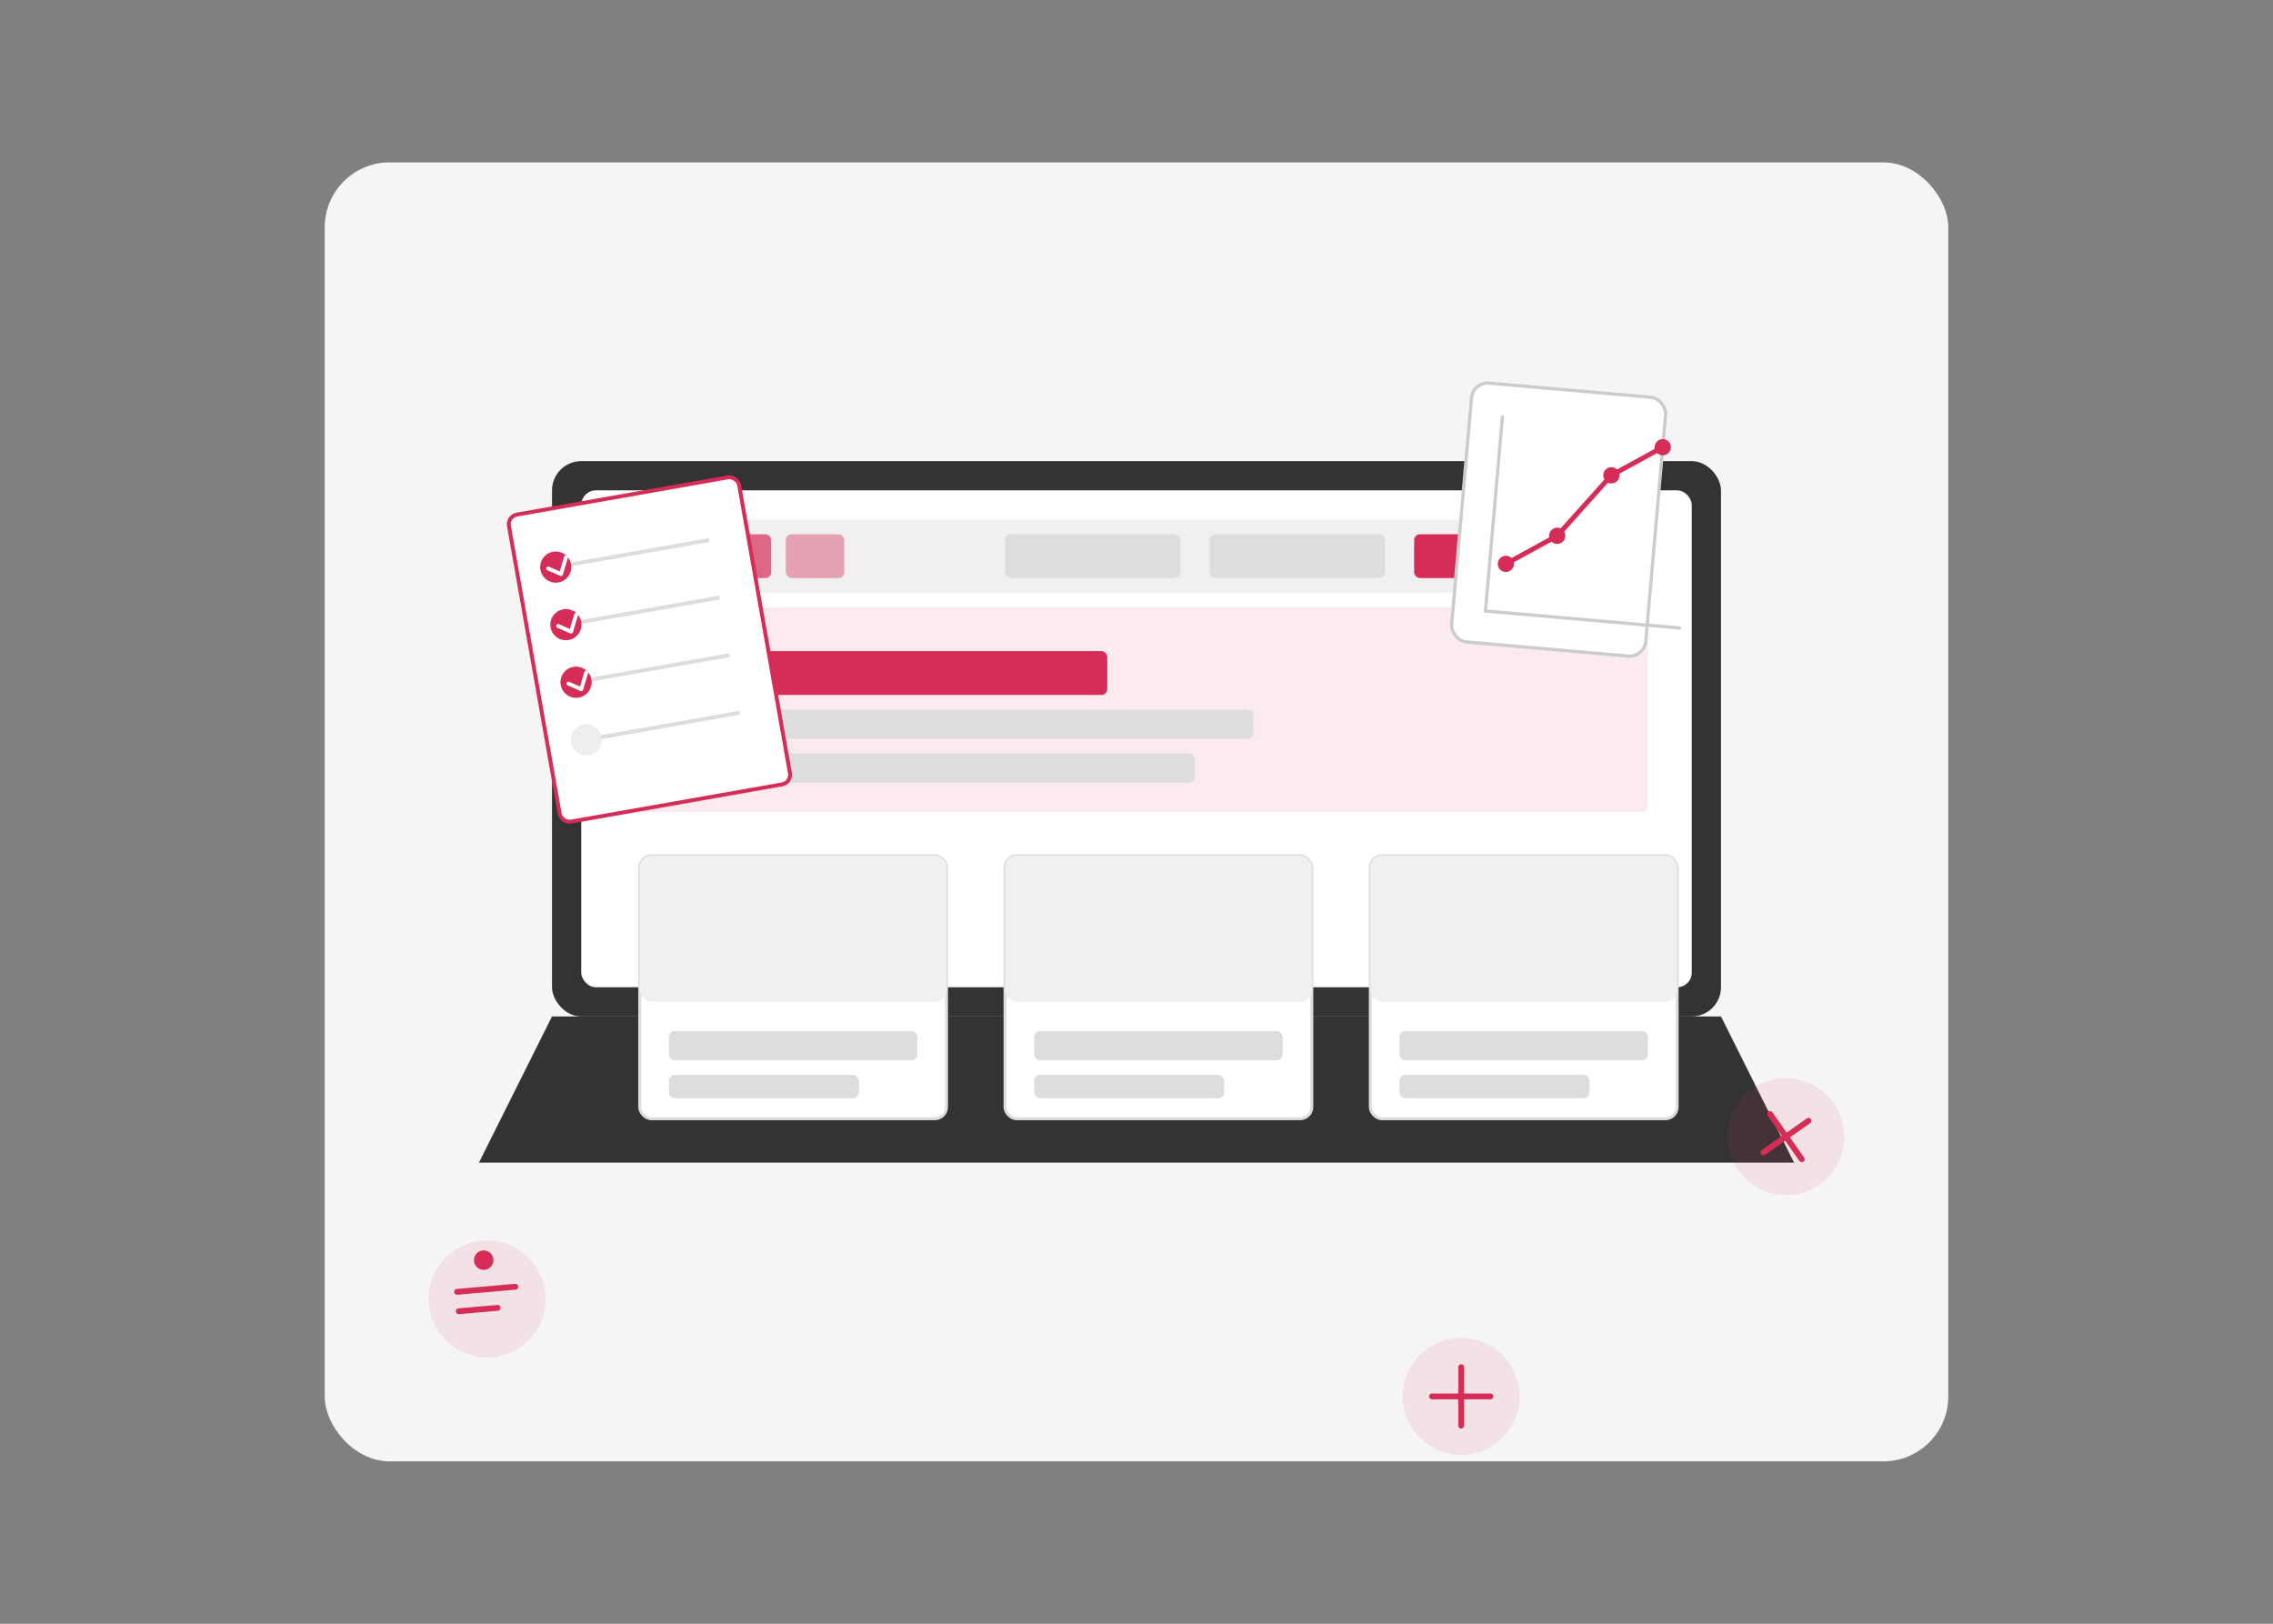 <svg viewBox="0 0 700 500" xmlns="http://www.w3.org/2000/svg">
  <rect x="0" y="0" width="700" height="500" fill="#808080" stroke="none"/>
  <!-- Fond arrondi avec dégradé léger -->
  <rect x="100" y="50" width="500" height="400" rx="20" ry="20" fill="#f5f5f5" />
  
  <!-- Écran d'ordinateur (laptop) -->
  <g transform="translate(350, 250) scale(0.9)">
    <!-- Base du laptop -->
    <path d="M-200,70 L200,70 L225,120 L-225,120 Z" fill="#333" />
    
    <!-- Écran du laptop -->
    <rect x="-200" y="-120" width="400" height="190" rx="10" ry="10" fill="#333" />
    <rect x="-190" y="-110" width="380" height="170" rx="5" ry="5" fill="#fff" />
    
    <!-- Contenu sur l'écran: Mockup de site web -->
    <rect x="-175" y="-100" width="350" height="25" rx="2" ry="2" fill="#f0f0f0" />
    <rect x="-170" y="-95" width="20" height="15" rx="2" ry="2" fill="#D52D57" />
    <rect x="-145" y="-95" width="20" height="15" rx="2" ry="2" fill="#D52D57" opacity="0.7" />
    <rect x="-120" y="-95" width="20" height="15" rx="2" ry="2" fill="#D52D57" opacity="0.4" />
    
    <!-- Navigation bar -->
    <rect x="-45" y="-95" width="60" height="15" rx="2" ry="2" fill="#ddd" />
    <rect x="25" y="-95" width="60" height="15" rx="2" ry="2" fill="#ddd" />
    <rect x="95" y="-95" width="70" height="15" rx="2" ry="2" fill="#D52D57" />
    
    <!-- Hero section mockup -->
    <rect x="-175" y="-70" width="350" height="70" rx="2" ry="2" fill="#D52D57" opacity="0.1" />
    <rect x="-160" y="-55" width="150" height="15" rx="2" ry="2" fill="#D52D57" />
    <rect x="-160" y="-35" width="200" height="10" rx="2" ry="2" fill="#ddd" />
    <rect x="-160" y="-20" width="180" height="10" rx="2" ry="2" fill="#ddd" />
    
    <!-- Card mockups -->
    <g transform="translate(0, 30)">
      <!-- Card 1 -->
      <rect x="-170" y="-15" width="105" height="90" rx="4" ry="4" fill="white" stroke="#ddd" stroke-width="1" />
      <rect x="-170" y="-15" width="105" height="50" rx="4" ry="4" fill="#f0f0f0" />
      <rect x="-160" y="45" width="85" height="10" rx="2" ry="2" fill="#ddd" />
      <rect x="-160" y="60" width="65" height="8" rx="2" ry="2" fill="#ddd" />
      
      <!-- Card 2 -->
      <rect x="-45" y="-15" width="105" height="90" rx="4" ry="4" fill="white" stroke="#ddd" stroke-width="1" />
      <rect x="-45" y="-15" width="105" height="50" rx="4" ry="4" fill="#f0f0f0" />
      <rect x="-35" y="45" width="85" height="10" rx="2" ry="2" fill="#ddd" />
      <rect x="-35" y="60" width="65" height="8" rx="2" ry="2" fill="#ddd" />
      
      <!-- Card 3 -->
      <rect x="80" y="-15" width="105" height="90" rx="4" ry="4" fill="white" stroke="#ddd" stroke-width="1" />
      <rect x="80" y="-15" width="105" height="50" rx="4" ry="4" fill="#f0f0f0" />
      <rect x="90" y="45" width="85" height="10" rx="2" ry="2" fill="#ddd" />
      <rect x="90" y="60" width="65" height="8" rx="2" ry="2" fill="#ddd" />
    </g>
  </g>

  <!-- Document avec check list -->
  <g transform="translate(200, 200) scale(0.6) rotate(-10)">
    <rect x="-60" y="-80" width="120" height="160" rx="5" ry="5" fill="white" stroke="#D52D57" stroke-width="2" />
    
    <!-- Lignes du document -->
    <line x1="-40" y1="-50" x2="40" y2="-50" stroke="#ddd" stroke-width="2" />
    <line x1="-40" y1="-20" x2="40" y2="-20" stroke="#ddd" stroke-width="2" />
    <line x1="-40" y1="10" x2="40" y2="10" stroke="#ddd" stroke-width="2" />
    <line x1="-40" y1="40" x2="40" y2="40" stroke="#ddd" stroke-width="2" />
    
    <!-- Checkmarks -->
    <circle cx="-40" cy="-50" r="8" fill="#D52D57" />
    <path d="M-44,-50 L-38,-46 L-34,-54" stroke="white" stroke-width="2" fill="none" stroke-linecap="round" stroke-linejoin="round" />
    
    <circle cx="-40" cy="-20" r="8" fill="#D52D57" />
    <path d="M-44,-20 L-38,-16 L-34,-24" stroke="white" stroke-width="2" fill="none" stroke-linecap="round" stroke-linejoin="round" />
    
    <circle cx="-40" cy="10" r="8" fill="#D52D57" />
    <path d="M-44,10 L-38,14 L-34,6" stroke="white" stroke-width="2" fill="none" stroke-linecap="round" stroke-linejoin="round" />
    
    <circle cx="-40" cy="40" r="8" fill="#eee" />
  </g>
  
  <!-- Graphiques de croissance -->
  <g transform="translate(480, 160) scale(0.5) rotate(5)">
    <rect x="-60" y="-80" width="120" height="160" rx="10" ry="10" fill="white" stroke="#ccc" stroke-width="2" />
    
    <!-- Axes du graphique -->
    <line x1="-40" y1="60" x2="-40" y2="-60" stroke="#ccc" stroke-width="2" stroke-linecap="round" />
    <line x1="-40" y1="60" x2="80" y2="60" stroke="#ccc" stroke-width="2" stroke-linecap="round" />
    
    <!-- Ligne de graphique -->
    <path d="M-30,30 L0,10 L30,-30 L60,-50" fill="none" stroke="#D52D57" stroke-width="3" stroke-linecap="round" />
    
    <!-- Points de données -->
    <circle cx="-30" cy="30" r="5" fill="#D52D57" />
    <circle cx="0" cy="10" r="5" fill="#D52D57" />
    <circle cx="30" cy="-30" r="5" fill="#D52D57" />
    <circle cx="60" cy="-50" r="5" fill="#D52D57" />
  </g>
  
  <!-- Éléments flottants: icônes de design et développement -->
  <g transform="translate(150, 400) scale(0.6) rotate(-5)">
    <circle cx="0" cy="0" r="30" fill="#D52D57" opacity="0.1" />
    <path d="M-15,-5 L15,-5 M-15,5 L5,5" stroke="#D52D57" stroke-width="3" stroke-linecap="round" />
    <circle cx="0" cy="-20" r="5" fill="#D52D57" />
  </g>
  
  <g transform="translate(550, 350) scale(0.6) rotate(10)">
    <circle cx="0" cy="0" r="30" fill="#D52D57" opacity="0.1" />
    <path d="M-10,-10 L10,10 M-10,10 L10,-10" stroke="#D52D57" stroke-width="3" stroke-linecap="round" />
  </g>
  
  <g transform="translate(450, 430) scale(0.6)">
    <circle cx="0" cy="0" r="30" fill="#D52D57" opacity="0.1" />
    <path d="M-15,0 L15,0 M0,-15 L0,15" stroke="#D52D57" stroke-width="3" stroke-linecap="round" />
  </g>
</svg>